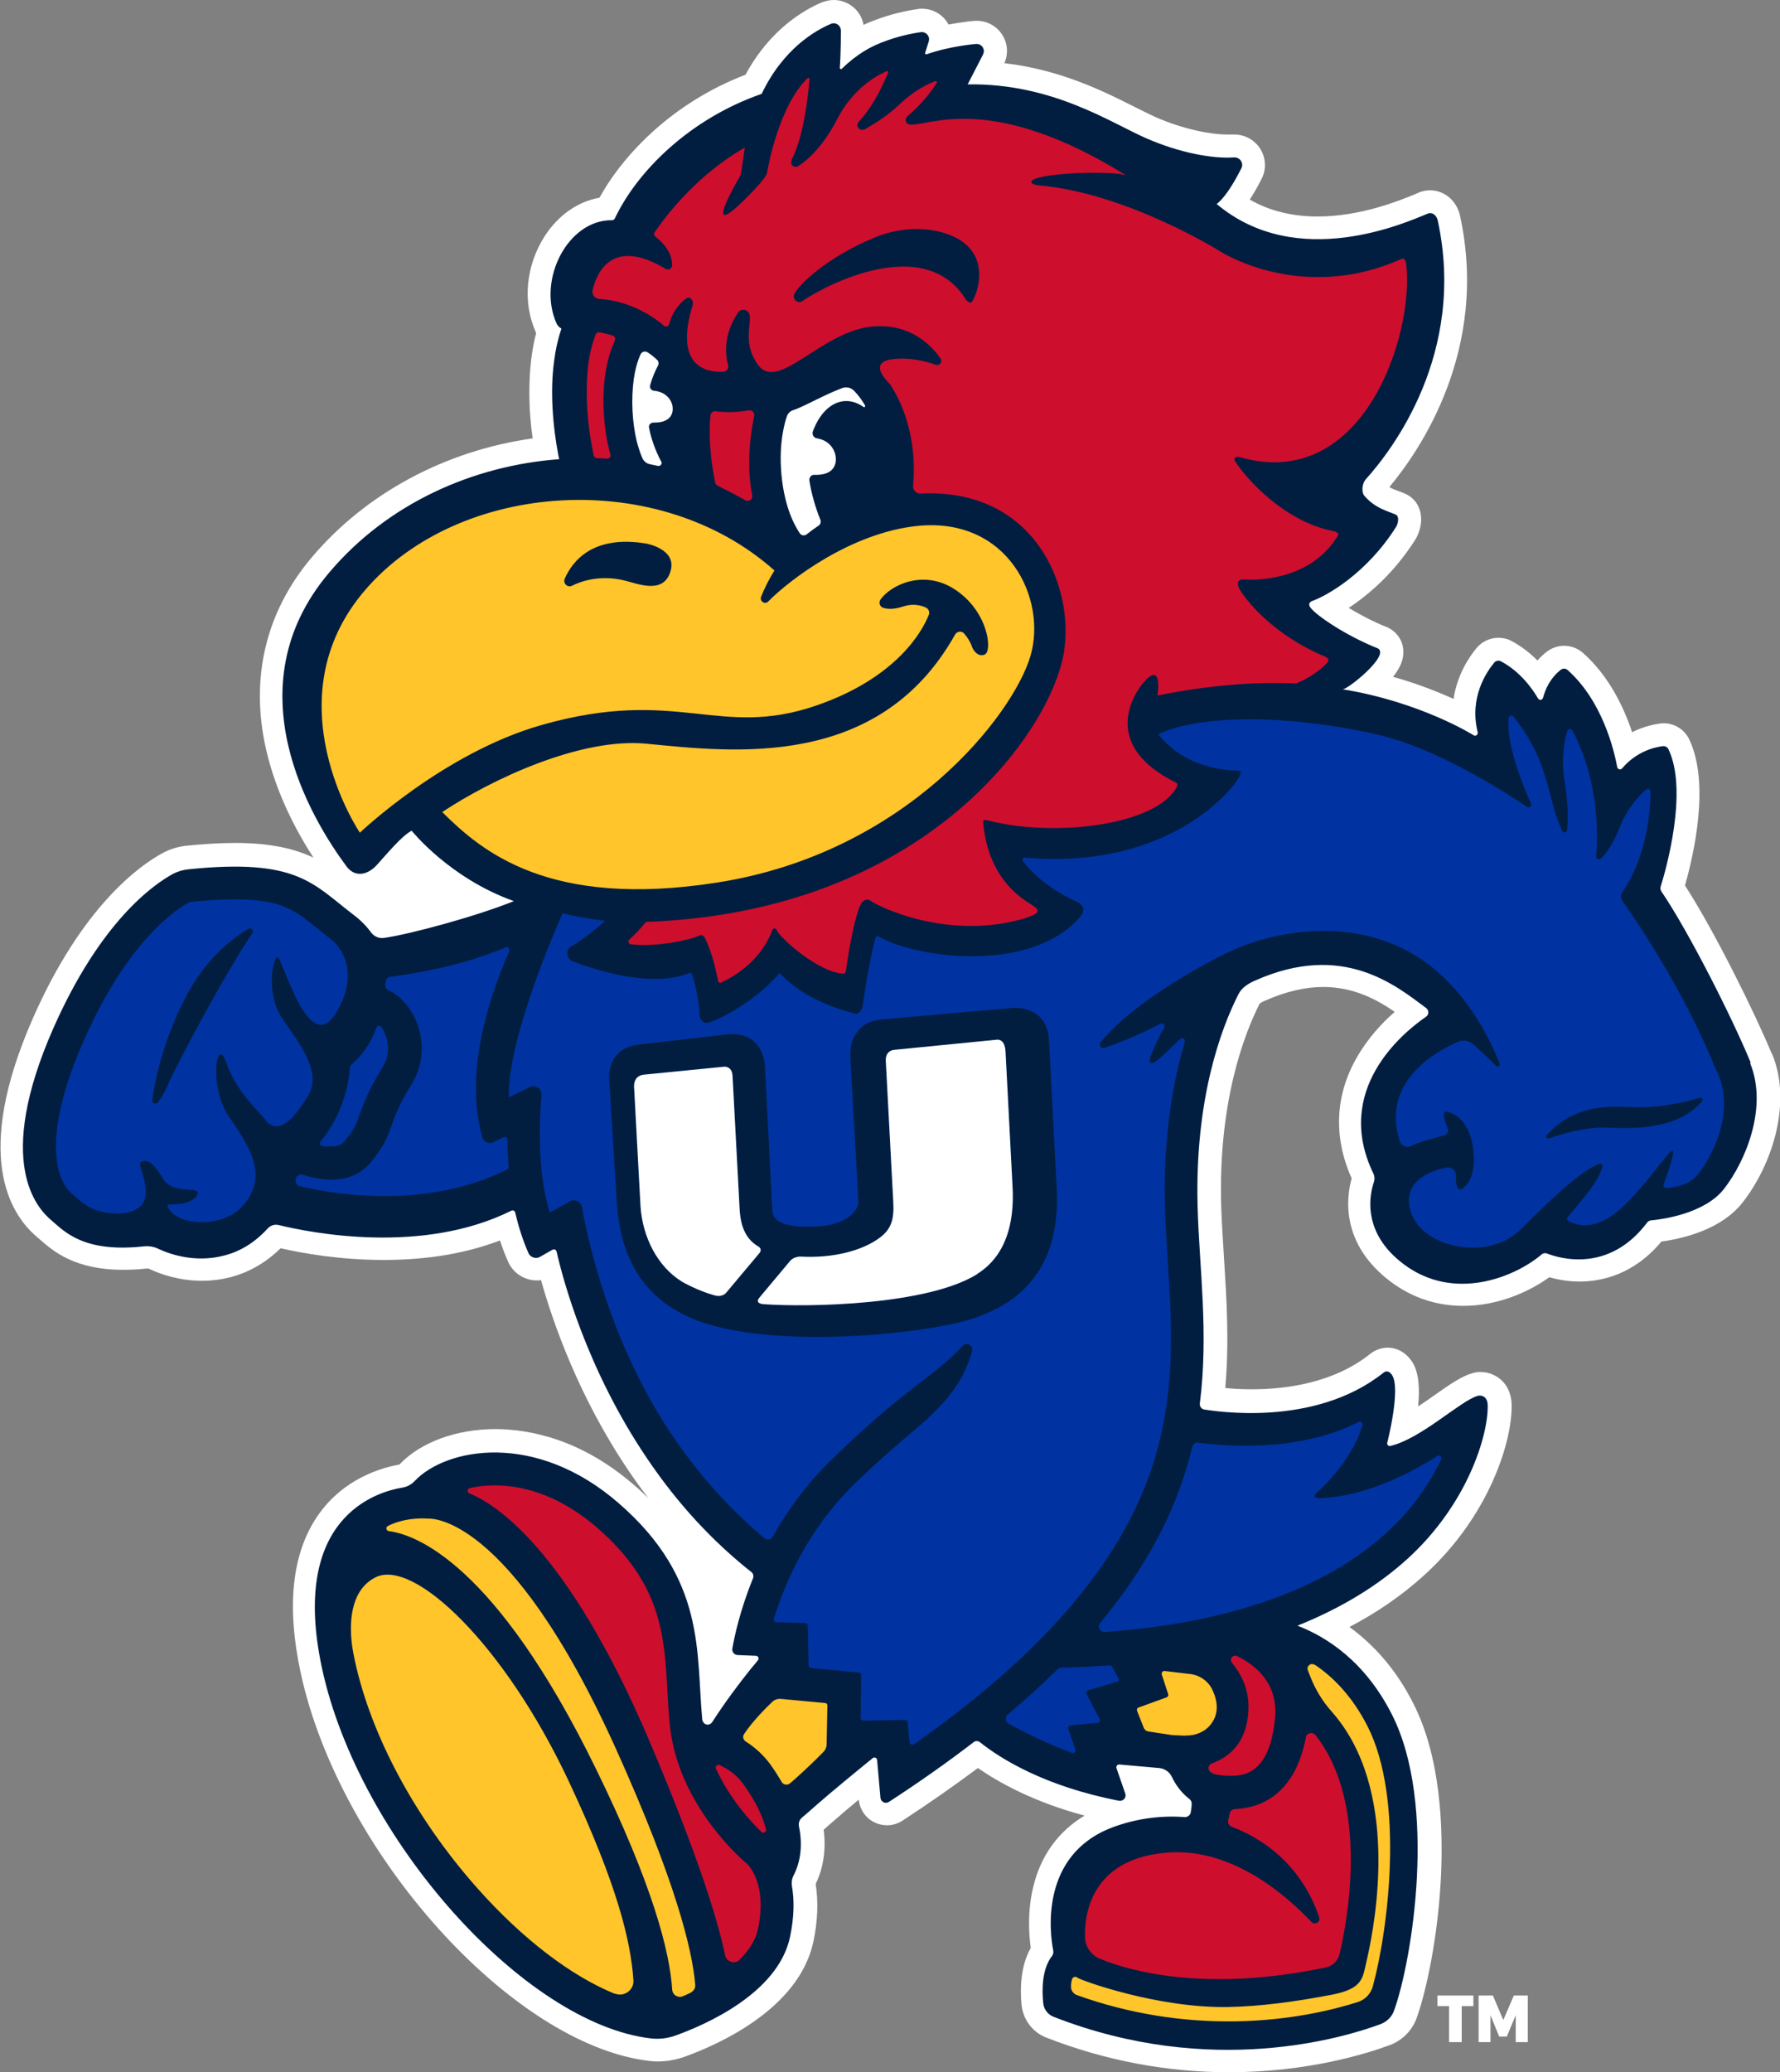 <svg width="330" height="384" viewBox="0 0 330 384" fill="none" xmlns="http://www.w3.org/2000/svg">
<rect x="0" y="0" width="330" height="384" fill="#808080" stroke="none"/>
<g clip-path="url(#clip0_295_10000)">
<path d="M328.486 195.306C325.424 187.902 317.889 172.611 312.384 164.104C314.001 158.422 317.063 145.197 313.175 137.035C312.315 135.209 310.457 134.038 308.461 134.038C308.255 134.038 308.048 134.038 307.842 134.073C306.775 134.211 304.78 134.589 302.577 135.691C301.064 131.111 298.311 125.291 293.46 120.986C292.496 120.159 291.292 119.677 289.984 119.677C288.849 119.677 287.748 120.056 286.853 120.71C286.337 121.089 285.718 121.64 285.03 122.398C283.722 121.089 282.174 119.849 280.282 118.816C279.525 118.403 278.664 118.196 277.804 118.196C276.256 118.196 274.776 118.885 273.779 120.056C272.506 121.571 270.166 124.912 269.478 129.527C266.587 128.218 262.803 126.703 258.261 125.429C259.637 123.707 259.878 122.604 260.016 122.157C260.601 119.78 259.568 117.473 257.435 116.371L257.263 116.268L257.057 116.199C254.442 115.166 251.964 113.822 250.038 112.651C253.891 110.137 258.605 106.005 262.424 99.943C263.147 98.772 263.8 96.74 263.284 94.743C262.906 93.365 262.011 92.229 260.738 91.609C260.222 91.368 259.74 91.161 259.224 90.989C258.639 90.782 258.089 90.576 257.573 90.266C263.25 83.481 276.084 64.815 270.682 39.984C270.063 37.195 267.792 35.266 265.108 35.266C264.42 35.266 263.697 35.404 263.044 35.679C262.871 35.748 262.665 35.852 262.424 35.955C259.672 37.091 252.343 40.122 244.292 40.122C239.578 40.122 235.346 39.089 231.698 36.988C232.421 35.886 233.144 34.612 233.901 33.131C234.795 31.374 234.692 29.342 233.694 27.655C232.662 25.967 230.804 24.934 228.877 24.934C228.739 24.934 228.636 24.934 228.499 24.934C228.223 24.934 227.914 24.934 227.57 24.934C224.679 24.934 219.656 24.073 214.22 21.697C213.084 21.18 211.777 20.526 210.263 19.768C204.654 16.944 196.637 12.915 186.212 11.709C186.831 10.263 186.866 8.61 186.212 7.198C185.318 5.166 183.322 3.857 181.085 3.857C180.845 3.857 180.604 3.857 180.363 3.892C179.847 3.926 178.092 4.133 175.856 4.546C174.858 2.721 173 1.619 170.935 1.619C170.66 1.619 170.385 1.619 170.11 1.688C168.148 1.963 165.155 2.583 162.058 3.788C161.852 3.857 161.645 3.961 161.439 4.029C161.06 4.167 160.613 4.374 160.097 4.615C159.856 3.203 159.065 1.929 157.861 1.068C156.897 0.379 155.762 0 154.592 0C153.904 0 153.216 0.138 152.562 0.379H152.527H152.493C149.052 1.825 142.756 5.441 138.214 13.845C124.658 19.045 115.574 28.619 111.135 36.644C107.179 37.332 103.566 39.812 101.02 43.704C97.51 49.145 96.822 55.93 99.299 61.474C99.299 61.543 99.368 61.647 99.403 61.715C99.024 63.127 98.749 64.608 98.542 66.158C98.164 69.051 98.061 72.185 98.198 75.491C98.302 77.385 98.474 79.28 98.749 81.243C82.578 83.516 67.851 91.402 57.804 103.284C49.237 113.409 46.312 125.738 49.34 138.929C51.198 147.022 54.948 154.082 58.114 158.938C54.673 157.319 50.235 156.217 43.628 156.217C40.91 156.217 37.951 156.39 34.545 156.734C32.997 156.906 31.517 157.354 30.175 158.077C26.012 160.316 15.277 167.824 6.09 188.728C-5.023 214.007 1.789 224.959 6.847 229.229C7.019 229.367 7.191 229.539 7.398 229.711C9.806 231.812 13.797 235.325 22.812 235.325C24.188 235.325 25.668 235.256 27.182 235.084C27.216 235.084 27.251 235.084 27.319 235.084C27.457 235.084 27.56 235.084 27.663 235.153C29.797 236.151 33.237 237.357 37.435 237.357C39.809 237.357 42.149 236.978 44.385 236.186C47.172 235.187 49.753 233.568 52.024 231.33C56.084 232.26 63.034 233.5 71.12 233.5C79.206 233.5 86.362 232.294 92.693 229.883C93.141 231.261 93.657 232.604 94.207 233.844C95.136 235.945 97.235 237.288 99.506 237.288H99.609C99.85 237.288 100.056 237.288 100.297 237.219C102.43 244.83 107.247 258.881 116.606 272.657C117.742 274.345 118.946 275.998 120.185 277.617C119.393 276.859 118.602 276.101 117.707 275.344C107.764 266.665 98.164 264.874 91.867 264.84C84.608 264.84 77.933 267.285 74.044 271.417C71.051 271.934 63.688 273.863 58.836 280.992C54.123 287.914 53.09 297.695 55.74 309.99C62.931 343.327 94.93 378.937 120.357 381.934C120.873 382.003 121.423 382.037 121.974 382.037C123.625 382.037 125.277 381.727 126.894 381.176C133.191 378.903 148.158 372.291 150.807 359.789C151.598 356.001 151.736 352.453 151.22 349.147C152.287 346.943 153.284 343.568 152.699 339.091C153.319 338.54 153.938 337.989 154.592 337.438C155.555 336.577 157.344 335.062 159.202 333.512C159.478 336.232 161.714 338.264 164.467 338.264C165.499 338.264 166.462 337.954 167.323 337.403C172.277 334.166 176.957 330.894 181.292 327.657C185.18 330.343 191.648 333.96 201.076 336.474C196.19 339.401 192.922 343.913 191.545 349.733C190.444 354.279 190.754 358.584 191.098 360.994C189.206 364.301 189.102 368.468 189.378 371.499C189.653 374.254 191.408 376.63 194.023 377.629C204.895 381.865 216.284 384.034 227.845 384.034C242.537 384.034 253.582 380.522 257.642 379.006C259.981 378.145 261.839 376.286 262.665 373.909C264.489 368.812 266.587 358.825 267.138 347.976C267.585 338.747 267.104 325.694 262.046 315.741C258.674 309.025 254.338 304.548 250.175 301.518C255.371 298.797 259.981 295.594 263.973 291.978C276.153 280.957 280.385 267.009 280.247 260.328C280.178 256.367 277.288 254.267 274.501 254.267H274.398C273.916 254.267 273.4 254.335 272.884 254.508C270.888 255.093 268.721 256.608 265.968 258.537C265.005 259.226 263.973 259.949 262.906 260.638C263.25 257.366 263.043 254.267 261.805 252.372C260.704 250.719 259.087 249.755 257.263 249.755C256.093 249.755 254.958 250.168 253.994 250.926C247.216 256.333 238.339 257.469 232.077 257.469C230.15 257.469 228.464 257.366 227.157 257.228C227.914 248.687 227.398 240.732 226.916 233.052C226.709 229.711 226.503 226.543 226.4 223.443C225.849 204.226 230.632 191.725 233.522 186.008C233.522 186.008 233.729 185.801 234.589 185.422C238.339 183.769 241.952 182.908 245.324 182.908C250.863 182.908 255.199 185.181 258.571 187.523C256.231 189.555 253.582 192.413 251.551 195.961C247.491 203.021 247.182 210.77 250.588 218.381C249.59 221.928 248.489 230.572 257.917 237.598C261.874 240.525 266.347 242.006 271.267 242.006C277.632 242.006 283.413 239.458 287.232 236.702C288.677 237.116 290.604 237.495 292.84 237.495C297.003 237.495 302.922 236.186 308.014 230.09C312.005 229.539 319.127 227.886 323.084 222.823C328.383 216.073 332.374 204.536 328.521 195.272" fill="white"/>
<path d="M57.839 203.468C60.626 198.957 57.013 193.825 53.813 189.314C53.572 189.004 53.366 188.659 53.125 188.349C50.888 185.147 51.06 181.152 51.473 179.154C51.611 179.533 51.783 179.912 51.955 180.291C54.054 185.525 56.394 190.657 59.49 190.657C60.763 190.657 61.968 189.761 63 188.039C67.404 180.704 64.41 175.4 62.174 173.575C61.211 172.852 60.35 172.163 59.525 171.474C55.052 167.892 52.368 165.723 43.491 165.723C43.147 165.723 42.803 165.723 42.424 165.723C40.325 165.757 37.917 165.929 35.302 166.205C35.095 166.205 34.786 166.274 34.476 166.446C31.895 167.858 22.846 173.85 14.623 192.551C9.324 204.57 9.049 211.837 9.737 215.798C10.047 217.657 10.873 220.24 12.834 221.893C13.04 222.066 13.281 222.272 13.488 222.479C15.174 223.96 17.066 225.613 22.055 225.716H22.124C24.463 225.544 26.115 224.821 27.01 223.512C28.42 221.48 27.595 218.725 27.044 216.9C26.941 216.59 26.838 216.211 26.769 215.935C27.182 215.935 27.973 216.418 29.349 218.759C30.657 220.964 33.1 221.136 34.717 221.239C34.958 221.239 35.233 221.239 35.44 221.308C34.751 221.997 32.928 222.341 31.276 222.341C31.07 222.341 30.932 222.341 30.932 222.341H29.866L30.072 223.34C30.519 225.647 33.478 227.3 37.297 227.3C40.153 227.3 42.871 226.371 44.764 224.752C45.211 224.339 45.59 223.925 45.968 223.478C50.269 217.83 47.241 212.526 43.147 206.671C40.807 203.331 40.566 198.716 40.91 196.856C40.91 196.925 40.945 196.959 40.979 197.028C42.493 201.505 45.142 204.398 47.448 206.947C47.826 207.36 48.17 207.739 48.514 208.152C49.306 209.048 50.2 209.53 51.198 209.53C53.159 209.53 55.189 207.67 57.735 203.537" fill="#0033A1"/>
<path d="M71.773 290.91C70.81 290.91 69.915 291.117 69.159 291.496C63.791 294.216 63.86 301.139 64.376 304.996C64.548 306.063 64.72 306.959 64.927 307.854C67.989 322.009 76.384 337.61 87.945 350.594C96.237 359.892 105.355 366.849 113.613 370.224C114.026 370.396 114.439 370.465 114.851 370.465C115.746 370.465 116.641 370.086 117.26 369.398C117.879 368.743 118.189 367.848 118.154 366.918C117.776 360.684 116.021 350.835 106.112 329.723C95.893 307.958 80.788 290.91 71.739 290.91" fill="#FFC52B"/>
<path d="M114.92 323.731C96.375 282.645 82.165 280.544 79.481 280.544C79.412 280.544 79.343 280.544 79.274 280.544C79.102 280.544 78.724 280.509 78.139 280.509C76.728 280.509 74.01 280.682 71.464 281.99C70.913 282.266 70.638 282.851 70.707 283.437C70.81 284.022 71.292 284.47 71.877 284.539C74.113 284.814 78.896 286.192 85.399 292.219C93.45 299.658 101.605 311.712 109.587 328.036C120.494 350.318 123.247 362.475 123.66 368.743C123.729 369.949 124.726 370.879 125.896 370.879C126.206 370.879 126.515 370.81 126.791 370.672C127.307 370.431 127.857 370.19 128.339 369.949C129.165 369.535 129.681 368.64 129.612 367.745C129.096 361.442 126.103 348.665 114.851 323.731" fill="#FFC52B"/>
<path d="M94.31 217.416C94.792 217.175 95.102 216.624 95.067 216.073C94.895 213.972 94.826 212.216 94.826 211.114C94.826 210.356 94.207 209.771 93.484 209.771C93.278 209.771 93.072 209.805 92.865 209.909L91.076 210.804C91.076 210.804 90.87 210.873 90.766 210.873C90.766 210.873 90.698 210.873 90.663 210.873C90.388 210.838 90.147 210.597 90.078 210.322C88.117 203.331 88.702 194.824 91.833 185.043C92.728 182.254 93.794 179.395 95.067 176.502C95.239 176.089 95.205 175.607 94.964 175.228C94.723 174.849 94.276 174.608 93.829 174.608C93.657 174.608 93.45 174.643 93.278 174.711C85.571 178.018 76.728 179.498 72.152 180.084C71.257 180.187 70.569 180.911 70.535 181.806C70.535 181.978 70.535 182.15 70.501 182.323C70.397 183.115 70.845 183.907 71.602 184.251C73.872 185.284 75.834 187.764 76.728 190.726C77.726 194.101 77.244 197.579 75.386 200.575C73.219 204.019 72.393 206.224 71.705 208.187C70.913 210.391 70.26 212.113 67.782 215.006C66.234 216.796 64.066 217.726 61.279 217.726C59.318 217.726 57.495 217.244 56.325 216.865C56.118 216.796 55.946 216.762 55.74 216.762C54.914 216.762 54.191 217.279 53.951 218.071V218.208C53.744 218.725 53.813 219.242 54.088 219.689C54.329 220.137 54.776 220.447 55.292 220.585C58.905 221.446 64.582 222.444 71.223 222.444C79.859 222.444 87.635 220.757 94.345 217.416" fill="#0033A1"/>
<path d="M64.72 196.443L64.582 196.58C64.238 196.89 64.032 197.338 63.998 197.786C63.516 203.916 60.901 208.324 58.768 210.976C58.458 211.355 58.389 211.872 58.561 212.354C58.733 212.801 59.181 213.146 59.662 213.18C60.041 213.215 60.798 213.249 61.245 213.249H61.451C63.447 213.215 64.169 212.388 64.41 212.078C66.372 209.805 66.784 208.703 67.507 206.637C68.264 204.57 69.193 202.022 71.636 198.165C73.356 195.444 72.806 192.861 72.324 191.552C72.083 190.864 71.739 190.244 71.326 189.693C71.051 189.348 70.672 189.142 70.225 189.142C69.64 189.142 69.124 189.52 68.952 190.037C67.679 193.653 65.546 195.651 64.72 196.408" fill="#0033A1"/>
<path d="M156.691 75.147C156.691 75.147 156.828 75.147 156.897 75.147C157.826 75.147 158.721 75.457 159.581 76.077C159.753 76.215 159.959 76.283 160.2 76.283C160.579 76.283 160.923 76.077 161.129 75.732C161.301 75.388 161.301 75.009 161.129 74.665C160.613 73.769 160.028 72.977 159.409 72.288C159.237 72.116 159.099 71.944 158.927 71.772C158.377 71.221 157.654 70.911 156.863 70.911C156.484 70.911 156.14 70.98 155.796 71.118C153.904 71.841 152.183 72.702 150.635 73.459C149.534 73.976 148.536 74.493 147.607 74.871C147.366 74.975 147.091 75.078 146.85 75.147C146.024 75.422 145.371 76.077 145.095 76.938C144.82 77.799 144.614 78.694 144.442 79.624C144.029 81.828 143.891 84.239 143.994 86.719C144.166 89.921 144.786 93.021 145.784 95.638C146.3 96.981 146.919 98.187 147.607 99.254C147.917 99.737 148.467 100.047 149.052 100.047C149.465 100.047 149.844 99.909 150.153 99.668C150.807 99.117 151.53 98.6 152.252 98.118C152.975 97.636 153.25 96.706 152.906 95.914C151.977 93.71 151.289 91.23 150.91 88.888C150.91 88.819 150.91 88.785 150.91 88.785C151.013 88.785 151.151 88.785 151.289 88.785C153.732 88.785 155.349 87.717 155.693 85.858C156.14 83.516 154.661 81.174 152.287 80.485C152.046 80.416 151.77 80.347 151.495 80.347C151.495 80.347 151.495 80.278 151.495 80.21C152.596 77.144 154.557 75.25 156.725 75.147" fill="white"/>
<path d="M110.895 56.205C116.778 56.618 120.942 59.718 122.455 61.027C122.731 61.268 123.04 61.371 123.384 61.371C124.073 61.371 124.658 60.889 124.795 60.235C125.208 58.306 126.756 56.584 127.445 56.136C127.445 56.205 127.445 56.274 127.445 56.309C125.931 61.302 125.999 64.987 127.685 67.26C129.199 69.327 131.608 69.74 133.328 69.74C133.569 69.74 133.775 69.74 133.982 69.74C134.532 69.706 135.014 69.43 135.324 68.982C135.633 68.534 135.737 67.949 135.599 67.398C134.498 63.369 136.218 60.028 137.319 58.409C137.388 58.306 137.491 58.272 137.595 58.272C137.698 58.272 137.939 58.34 137.939 58.581C138.008 59.029 137.939 59.615 137.87 60.269C137.663 62.267 137.423 65.022 139.625 68.087C140.45 69.223 141.517 69.774 142.79 69.774C144.923 69.774 147.401 68.19 150.257 66.365C153.766 64.126 157.757 61.578 161.989 61.302C162.299 61.302 162.609 61.302 162.884 61.302C168.458 61.302 171.761 64.608 173.275 66.709C171.176 66.02 169.181 65.642 167.357 65.607C167.185 65.607 167.047 65.607 166.91 65.607C164.226 65.607 162.712 66.158 162.196 67.329C161.508 68.948 163.159 70.704 163.951 71.565C164.054 71.668 164.123 71.737 164.157 71.806C165.224 73.459 166.153 75.353 166.806 77.42C167.632 79.968 168.148 82.689 168.286 85.513C168.355 86.994 168.32 88.475 168.217 89.956C168.148 90.576 168.355 91.196 168.768 91.643C169.181 92.091 169.765 92.332 170.35 92.332C170.385 92.332 170.419 92.332 170.454 92.332C171.004 92.332 171.589 92.298 172.14 92.298C179.778 92.298 186.143 95.053 190.513 100.253C195.124 105.695 197.326 113.822 196.121 120.917C194.883 128.287 188.208 140.169 176.165 150.122C165.843 158.663 147.607 169.029 119.462 170.028H119.084L118.843 170.372C117.742 171.75 116.606 172.852 115.815 173.575C115.436 173.919 115.333 174.436 115.471 174.918C115.643 175.435 116.056 175.813 116.537 175.882C117.329 175.986 118.223 176.055 119.187 176.055C123.453 176.055 128.27 174.918 129.681 174.264C130.92 176.64 131.711 180.118 132.055 181.978C132.193 182.598 132.709 183.08 133.294 183.08C133.466 183.08 133.603 183.046 133.775 182.977C140.072 180.084 142.584 175.607 143.444 173.54C145.405 176.089 151.839 181.152 155.968 181.358H156.037C156.725 181.358 157.276 180.91 157.379 180.256C158.858 170.131 160.028 168.099 160.2 167.858L160.269 167.789C160.269 167.789 160.407 167.651 160.51 167.651C160.579 167.651 160.648 167.686 160.751 167.755C161.577 168.375 169.525 172.507 179.778 172.507C183.012 172.507 186.178 172.094 189.171 171.302C191.821 170.579 192.818 169.993 192.956 169.063C193.094 168.065 192.13 167.445 191.098 166.79L190.892 166.653C186.315 163.76 183.563 159.041 182.943 152.98C183.047 152.98 183.15 153.015 183.253 153.049L183.769 153.187C187.176 153.979 191.098 154.392 195.124 154.392C204.654 154.392 215.596 151.947 218.658 146.437C218.796 146.161 219.037 145.644 218.865 145.093C218.761 144.783 218.555 144.508 218.245 144.37C213.325 141.959 210.469 138.998 209.815 135.623C208.921 131.042 212.396 127.15 212.43 127.116C213.015 126.427 213.394 126.186 213.566 126.083C213.738 126.565 213.738 127.805 213.566 128.872L213.359 130.112L214.564 129.837C214.564 129.837 224.989 127.529 236.103 127.529C237.445 127.529 238.752 127.564 240.025 127.633H240.232L240.404 127.564C242.709 126.634 244.876 125.187 246.322 123.638C246.769 123.156 246.941 122.673 246.838 122.191C246.734 121.675 246.356 121.296 245.702 121.02C234.83 116.44 230.391 109.07 230.357 109.001C230.219 108.794 230.116 108.519 230.116 108.347C230.15 108.347 230.219 108.347 230.322 108.347C230.391 108.347 230.46 108.347 230.563 108.347C230.701 108.347 231.114 108.381 231.767 108.381C234.417 108.381 243.363 107.796 248.214 100.288V100.219C248.42 99.978 248.833 99.392 248.558 98.738C248.283 98.049 247.491 97.808 246.907 97.705C238.855 96.086 232.421 89.508 229.841 85.823C231.939 86.374 234.004 86.65 235.965 86.65C241.986 86.65 247.319 84.101 251.724 79.039C258.949 70.773 262.287 56.894 261.22 48.766C261.082 47.836 260.497 47.182 259.74 47.182C259.568 47.182 259.362 47.217 259.19 47.32C254.339 49.524 249.246 50.626 244.12 50.626C233.797 50.626 226.641 46.149 226.572 46.08C225.849 45.632 209.471 35.369 193.231 33.682C195.399 33.234 199.046 32.959 202.728 32.959C205.824 32.959 207.51 33.165 207.992 33.337L208.233 33.406L208.474 33.337H208.508H208.611L210.607 32.855L208.852 31.753C197.567 24.762 187.313 21.18 178.402 21.18C175.167 21.18 172.724 21.628 170.935 21.972C170.006 22.145 169.249 22.282 168.768 22.282C168.63 22.282 168.561 22.282 168.492 22.282C168.492 22.282 168.492 22.248 168.527 22.248C171.279 19.94 173.069 17.53 174.101 15.911C174.307 15.567 174.342 15.153 174.135 14.809C173.929 14.465 173.585 14.258 173.206 14.258C173.069 14.258 172.965 14.258 172.828 14.327C171.486 14.809 168.836 16.014 166.118 18.666C163.882 20.801 161.37 22.351 159.65 23.281H159.615H159.581C159.581 23.281 159.581 23.212 159.615 23.178C162.471 20.147 164.467 15.636 165.189 13.879C165.327 13.535 165.293 13.156 165.086 12.88C164.88 12.57 164.57 12.398 164.191 12.398C164.054 12.398 163.916 12.398 163.779 12.502C161.473 13.5 157.138 16.049 154.213 21.766C151.702 26.587 149.052 28.998 147.263 30.169V30.066C149.534 25.795 150.429 18.012 150.669 14.878C150.669 14.568 150.601 14.292 150.394 14.086C150.188 13.879 149.912 13.741 149.603 13.741C149.328 13.741 149.052 13.845 148.846 14.051C143.513 19.217 141.448 29.962 141.07 32.063C141.07 32.132 140.829 32.786 138.283 35.438C136.562 37.195 135.53 38.159 134.876 38.641C135.221 37.78 135.943 36.196 137.595 33.337C137.836 32.924 137.836 32.924 137.87 32.786C138.008 32.201 138.111 31.305 138.248 30.203C138.352 29.411 138.489 28.55 138.627 27.689L138.902 25.933L137.354 26.828C128.683 31.822 123.006 38.951 120.391 42.774C119.944 43.428 120.081 44.324 120.701 44.806C122.868 46.459 123.419 48.146 123.453 49.283C120.701 47.664 118.258 46.838 116.159 46.838C112.512 46.838 109.794 49.386 108.761 53.863C108.624 54.483 108.761 55.138 109.14 55.654C109.518 56.171 110.069 56.481 110.688 56.515" fill="#CE0E2D"/>
<path d="M125.449 76.421C125.896 74.32 124.52 72.22 122.283 71.634C121.974 71.565 121.698 71.496 121.389 71.496C121.698 70.325 122.146 69.189 122.731 68.087C123.109 67.364 122.971 66.434 122.352 65.917C121.802 65.435 121.217 64.987 120.632 64.54C120.322 64.333 119.978 64.23 119.6 64.23C118.911 64.23 118.258 64.643 117.982 65.297C117.845 65.607 117.707 65.952 117.57 66.296C117.191 67.398 116.881 68.672 116.675 70.015C116.4 71.875 116.296 73.907 116.434 76.042C116.537 78.143 116.813 80.141 117.26 81.931C117.57 83.137 117.914 84.239 118.361 85.238C118.705 86.03 119.462 86.615 120.322 86.822C120.804 86.925 121.286 87.028 121.767 87.132C121.87 87.132 121.974 87.166 122.077 87.166C122.559 87.166 123.04 86.891 123.281 86.478C123.556 86.03 123.556 85.513 123.316 85.066C122.283 83.034 121.561 81.036 121.182 79.073H121.286C123.591 79.073 125.105 78.109 125.483 76.421" fill="white"/>
<path d="M65.993 154.702L66.544 155.529L67.266 154.84C67.266 154.84 82.818 140.169 100.504 135.106C107.075 133.212 112.925 132.351 118.912 132.351C122.765 132.351 126.137 132.73 129.44 133.074C132.502 133.418 135.393 133.694 138.42 133.694C142.962 133.694 147.16 132.971 151.598 131.421C158.17 129.148 163.538 125.98 167.529 121.95C170.798 118.678 172.312 115.682 172.897 114.167C173.275 113.203 172.828 112.066 171.864 111.653C171.039 111.308 170.11 111.102 169.215 111.102C168.492 111.102 167.735 111.239 167.047 111.446C166.29 111.687 165.602 111.825 165.017 111.825C164.639 111.825 164.295 111.79 163.951 111.687C163.951 111.687 163.882 111.687 163.882 111.618C163.882 111.618 163.882 111.515 163.882 111.446C165.086 109.827 167.942 108.174 171.107 108.174C172.931 108.174 174.686 108.691 176.303 109.724C180.019 112.066 181.774 115.682 182.186 118.334C182.393 119.643 182.186 120.297 182.118 120.469C182.049 120.469 181.98 120.469 181.946 120.469C181.533 120.469 181.12 119.849 181.017 119.608C180.707 118.678 180.156 117.714 179.399 116.819C179.021 116.371 178.505 116.13 177.954 116.13C177.266 116.13 176.613 116.509 176.303 117.094C171.899 124.981 165.705 130.663 157.998 134.038C151.942 136.656 144.82 137.964 136.253 137.964C130.851 137.964 125.759 137.482 121.251 137.035L119.909 136.897C119.049 136.828 118.155 136.759 117.26 136.759C111.824 136.759 105.217 138.24 98.061 141.098C92.418 143.337 86.397 146.471 81.545 149.674L80.685 150.259L81.442 150.983C89.046 158.525 98.783 165.516 118.223 165.516C122.834 165.516 127.857 165.103 133.156 164.276C152.699 161.211 166.497 152.154 174.617 145.059C184.939 136.07 190.375 126.875 191.889 121.709C193.61 115.82 192.337 109.035 188.517 103.938C184.836 99.048 179.227 96.327 172.69 96.327C171.83 96.327 170.935 96.362 170.075 96.465C157.31 97.774 145.646 106.969 141.999 110.585C142.618 109.035 143.41 107.486 144.339 106.039L144.717 105.419L144.166 104.937C134.567 96.362 121.526 91.643 107.454 91.643C91.42 91.643 76.35 97.946 67.197 108.484C57.804 119.298 58.011 131.283 59.8 139.445C61.761 148.227 65.856 154.358 66.028 154.633" fill="#FFC52B"/>
<path d="M108.796 82.724C108.899 83.344 109.037 83.963 109.174 84.549C109.312 85.203 109.897 85.651 110.551 85.685C111.17 85.685 111.789 85.754 112.409 85.789H112.477C112.925 85.789 113.372 85.582 113.647 85.203C113.922 84.824 114.026 84.377 113.888 83.894C113.819 83.619 113.716 83.309 113.647 83.034C113.131 80.933 112.787 78.66 112.684 76.249C112.581 73.873 112.684 71.6 112.959 69.499C113.269 67.329 113.819 65.366 114.542 63.679C114.576 63.575 114.645 63.472 114.679 63.369C114.851 62.99 114.886 62.542 114.679 62.129C114.507 61.75 114.163 61.44 113.75 61.337C112.925 61.096 112.064 60.889 111.204 60.717C111.101 60.717 111.032 60.717 110.929 60.717C110.344 60.717 109.794 61.061 109.587 61.647C108.899 63.403 108.383 65.366 108.108 67.536C107.798 69.843 107.729 72.357 107.867 75.044C108.039 78.178 108.452 81.002 108.796 82.793" fill="#CE0E2D"/>
<path d="M140.278 75.801C139.934 75.388 139.453 75.147 138.937 75.147C138.833 75.147 138.764 75.147 138.661 75.147C137.388 75.353 136.15 75.457 135.014 75.457C134.223 75.457 133.466 75.422 132.743 75.319C132.674 75.319 132.571 75.319 132.502 75.319C131.608 75.319 130.885 76.008 130.816 76.869C130.335 82.207 131.367 87.889 131.711 89.474C131.814 89.99 132.158 90.438 132.64 90.679C133.569 91.127 135.874 92.298 137.767 93.365C138.008 93.503 138.317 93.606 138.592 93.606C139.109 93.606 139.59 93.365 139.9 92.987C140.244 92.608 140.347 92.091 140.278 91.575C140.003 90.059 139.831 88.475 139.762 86.891C139.556 82.93 140.244 79.142 140.657 77.248C140.76 76.731 140.657 76.215 140.313 75.801" fill="#CE0E2D"/>
<path d="M224.301 325.97C223.682 326.211 223.234 326.762 223.165 327.416C223.097 328.105 223.406 328.725 223.957 329.103C224.37 329.379 224.817 329.551 225.299 329.62C226.228 329.792 227.122 329.861 227.948 329.861H228.155C230.322 329.827 236.103 329.723 237.135 318.393C237.789 311.161 232.731 307.579 229.634 306.064C229.393 305.96 229.152 305.891 228.912 305.891C228.292 305.891 227.673 306.27 227.432 306.856C227.157 307.441 227.26 308.095 227.673 308.578C229.6 310.885 230.597 313.434 230.597 316.154C230.597 321.114 228.499 324.42 224.301 325.97Z" fill="#CE0E2D"/>
<path d="M203.037 348.906C200.491 352.522 200.181 356.689 200.25 358.859C200.285 360.994 201.592 362.889 203.553 363.715C207.028 365.162 214.598 367.538 225.987 367.538C232.283 367.538 239.027 366.815 245.943 365.334C247.526 364.989 248.799 363.784 249.143 362.2C250.657 355.794 254.751 333.856 244.498 320.907C244.154 320.459 243.603 320.184 243.018 320.184C242.089 320.184 241.333 320.804 241.16 321.733C239.612 329.723 235.449 333.925 228.774 334.269C227.879 334.304 227.122 334.993 227.019 335.888C226.985 336.232 226.916 336.577 226.813 336.921C226.572 337.851 227.054 338.815 227.983 339.16C235.552 342.018 241.126 347.804 243.707 355.415C243.707 355.415 243.707 355.415 243.672 355.415C239.027 350.49 229.565 342.225 218.142 342.225C217.557 342.225 216.938 342.225 216.353 342.294C210.228 342.776 205.755 344.946 203.037 348.803" fill="#CE0E2D"/>
<path d="M244.154 307.717C243.879 307.544 243.535 307.441 243.225 307.441C242.674 307.441 242.124 307.717 241.814 308.199C241.505 308.681 241.436 309.232 241.642 309.783L242.124 311.023C243.087 313.468 244.464 315.741 246.218 317.704C258.605 331.686 254.132 355.966 252.481 363.061C252.412 363.371 252.343 363.681 252.274 363.991C251.724 366.574 251.448 367.882 246.631 368.778C239.027 370.224 232.937 370.913 227.466 371.016C227.191 371.016 226.916 371.016 226.641 371.016C214.426 371.016 201.283 366.401 200.147 365.747C199.872 365.54 199.562 365.437 199.252 365.437C198.53 365.437 197.945 365.919 197.807 366.608C197.739 366.987 197.67 367.435 197.635 367.917C197.567 369.019 198.255 370.086 199.321 370.465C208.474 373.737 218.004 375.39 227.673 375.39C228.155 375.39 228.671 375.39 229.152 375.39C239.13 375.218 247.044 373.324 251.964 371.774C253.582 371.257 254.855 369.949 255.302 368.296C256.678 363.302 258.227 354.589 258.502 345.187C258.708 337.713 258.158 327.175 254.27 319.495C251.724 314.467 248.317 310.506 244.154 307.717Z" fill="#FFC52B"/>
<path d="M318.921 197.648C312.728 182.529 304.057 169.855 301.545 166.343C301.373 166.102 301.373 165.826 301.545 165.585C306.328 158.559 306.878 149.915 306.878 146.505C306.878 146.127 306.741 145.817 306.5 145.541C306.259 145.3 305.915 145.128 305.536 145.128C305.192 145.128 304.883 145.266 304.642 145.472C303.369 146.643 300.995 149.123 299.515 152.911C298.621 155.184 297.657 156.665 296.9 157.595C297.52 145.679 293.907 137.689 292.29 134.762C292.049 134.348 291.601 134.073 291.12 134.073C290.535 134.073 289.984 134.452 289.812 135.037C289.296 136.69 288.539 140.169 289.296 144.646C289.847 147.986 289.916 150.432 289.847 152.119C289.159 150.432 288.814 149.054 288.436 147.504C288.023 145.92 287.576 144.129 286.681 141.615C285.064 137.069 282.621 133.694 281.279 132.075C281.004 131.765 280.626 131.593 280.247 131.593C279.559 131.593 278.974 132.11 278.905 132.799C278.389 137.138 281.038 144.232 282.621 147.986C278.974 145.541 266.725 137.723 255.784 135.175C247.801 133.315 239.234 132.282 231.698 132.282C224.163 132.282 218.417 133.281 214.426 135.106L213.463 135.554L214.116 136.38C216.525 139.411 221.032 143.062 228.98 143.406C228.808 143.681 228.602 144.026 228.361 144.336C228.258 144.508 218.486 158.112 195.571 158.112C193.782 158.112 191.924 158.043 190.066 157.871H190.031H189.962C189.515 157.871 189.068 158.146 188.861 158.559C188.655 158.938 188.689 159.386 188.93 159.696C192.268 164.448 198.392 167.238 199.08 167.548C199.631 167.789 199.975 168.065 200.009 168.306C200.044 168.512 199.872 168.891 199.528 169.27C195.571 173.713 188.724 176.158 180.225 176.158C172.965 176.158 166.497 174.367 163.538 172.714C163.538 172.714 163.125 172.404 162.746 172.404C162.333 172.404 161.749 172.611 161.508 173.678C160.854 176.33 159.822 181.324 159.202 186.008C159.134 186.455 158.893 186.8 158.755 186.8C152.906 185.319 148.226 182.805 145.233 179.533L144.579 178.81L143.96 179.533C139.659 184.561 133.328 187.902 131.057 188.487C130.885 188.487 130.61 188.143 130.61 187.764C130.438 184.596 129.681 181.668 129.234 180.222C129.062 179.636 128.58 179.257 128.029 179.257C127.892 179.257 127.72 179.257 127.617 179.326C125.931 180.015 123.866 180.359 121.492 180.359C119.703 180.359 117.742 180.153 115.643 179.774C111.996 179.085 108.693 177.983 106.559 177.157C106.387 177.088 106.181 176.847 106.146 176.537C106.112 176.296 106.181 176.123 106.284 176.089C107.97 175.021 110.482 173.299 112.89 171.095L114.266 169.821L112.409 169.614C109.828 169.339 107.282 168.891 104.667 168.237L103.979 168.065L103.703 168.719C99.816 177.363 93.312 194.376 93.657 203.227V204.536L94.895 203.951L98.714 202.056C98.714 202.056 98.921 201.987 99.024 201.987C99.231 201.987 99.403 202.056 99.54 202.194C99.678 202.332 99.747 202.538 99.712 202.711C99.334 206.671 98.783 216.728 101.261 224.821L101.57 225.82L102.499 225.303L106.215 223.237C106.215 223.237 106.422 223.133 106.525 223.133C106.869 223.133 107.144 223.374 107.213 223.719C108.211 229.47 112.443 249.652 124.761 267.354C129.681 274.414 135.255 280.544 141.311 285.572C141.655 285.848 142.068 285.985 142.515 285.985C143.203 285.985 143.822 285.606 144.166 285.021C147.125 279.752 150.738 274.999 154.901 270.97C162.884 263.221 167.667 259.501 171.555 256.54C174.445 254.301 176.75 252.545 179.227 249.858C179.262 249.789 179.331 249.789 179.365 249.789C179.434 249.789 179.503 249.824 179.537 249.858C179.537 249.858 179.571 249.927 179.537 249.996C177.92 255.885 174.582 259.123 171.899 261.74C171.589 262.05 171.279 262.36 170.97 262.635C170.97 262.635 170.866 262.739 170.66 262.876C164.226 268.283 160.235 271.968 157.998 274.138C149.259 282.61 144.889 292.632 142.79 299.554C142.652 299.968 142.721 300.381 142.997 300.76C143.237 301.104 143.616 301.311 144.063 301.345L149.087 301.518L149.224 308.474C149.224 309.163 149.775 309.749 150.463 309.817L158.996 310.61L158.858 318.186C158.858 318.565 158.996 318.909 159.237 319.185C159.512 319.46 159.856 319.598 160.2 319.598L167.598 319.46L167.907 322.801C167.976 323.524 168.561 324.041 169.284 324.041C169.559 324.041 169.834 323.972 170.075 323.8C191.855 308.474 205.79 293.183 212.602 277.031C219.243 261.361 218.348 247.172 217.454 233.465C217.247 230.021 217.041 226.784 216.938 223.512C216.628 212.595 217.832 202.366 220.55 193.102C220.688 192.689 220.585 192.241 220.344 191.897C220.069 191.552 219.69 191.346 219.243 191.346C218.899 191.346 218.589 191.483 218.348 191.69C217.832 192.138 217.351 192.62 216.8 193.137C216.043 193.86 215.286 194.652 214.357 195.375C214.942 193.929 215.665 192.241 216.628 190.691C216.903 190.278 216.903 189.761 216.662 189.314C216.422 188.866 215.974 188.625 215.458 188.625C215.252 188.625 215.011 188.694 214.804 188.797C211.192 190.726 207.51 192.172 205.239 192.964C210.056 187.282 219.794 181.22 227.466 177.398C232.834 174.711 239.406 173.196 245.461 173.196C251.517 173.196 257.401 174.711 262.218 177.742C269.891 182.529 274.363 190.588 276.462 195.272C275.602 194.445 274.639 193.584 273.675 192.689C273.056 192.138 272.265 191.828 271.439 191.828C270.992 191.828 270.544 191.931 270.131 192.103C266.519 193.653 254.992 199.611 258.777 211.562C259.087 212.56 260.016 213.215 261.048 213.215C261.426 213.215 261.805 213.111 262.149 212.939C263.009 212.491 265.108 211.803 267.998 211.079C268.514 210.942 268.962 210.597 269.202 210.115C269.443 209.633 269.478 209.082 269.237 208.565L268.996 207.98C268.824 207.567 268.721 207.188 268.652 206.843C269.822 207.291 271.749 208.634 272.333 212.698C272.918 216.796 271.783 218.553 270.992 219.242C270.923 218.932 270.854 218.484 270.888 217.864C270.888 217.21 270.682 216.555 270.235 216.073C269.787 215.591 269.168 215.35 268.514 215.35C268.342 215.35 268.205 215.35 268.033 215.384C262.527 216.521 259.809 219.552 260.601 223.65C261.598 229.057 267.654 231.881 273.09 231.881C276.91 231.881 280.281 230.607 282.587 228.299C287.404 223.478 292.703 218.415 296.04 216.659C295.662 217.554 294.973 218.759 293.804 220.275C291.946 222.651 290.707 224.063 290.122 224.683C289.847 224.993 289.709 225.406 289.778 225.82C289.847 226.233 290.088 226.577 290.432 226.784C291.154 227.197 292.324 227.714 293.907 227.714C295.558 227.714 297.279 227.163 298.999 226.061C302.233 223.96 305.812 219.517 308.151 216.555C308.427 216.211 308.667 215.901 308.943 215.557C308.667 216.452 308.255 217.623 307.738 219.001C307.601 219.414 307.635 219.896 307.911 220.24C308.151 220.619 308.564 220.826 309.012 220.826H309.115C312.246 220.619 314.551 219.483 315.962 217.451C323.841 206.189 319.643 198.371 319.093 197.51" fill="#0033A1"/>
<path d="M266.622 268.8C266.622 268.8 266.415 268.8 266.347 268.834H266.175L266.037 268.972C265.934 269.041 255.577 276.17 245.152 276.721C246.666 275.309 251.448 270.522 253.306 264.461C253.478 264.047 253.444 263.6 253.203 263.186C252.962 262.773 252.515 262.532 252.068 262.532C251.861 262.532 251.689 262.566 251.483 262.67C244.429 266.251 236.344 267.009 230.804 267.009C226.71 267.009 223.578 266.596 222.374 266.458H222.133C222.133 266.458 221.961 266.424 221.892 266.424C221.032 266.424 220.275 267.009 220.069 267.87C217.316 279.235 211.811 289.808 203.175 300.14C202.693 300.691 202.59 301.483 202.9 302.137C203.209 302.792 203.863 303.239 204.586 303.239C204.62 303.239 204.689 303.239 204.723 303.239C229.806 301.414 249.04 293.975 260.36 281.749C263.456 278.409 265.968 274.689 267.792 270.763C267.998 270.35 267.964 269.868 267.723 269.454C267.482 269.041 267.035 268.834 266.588 268.834" fill="#0033A1"/>
<path d="M138.902 344.601L138.627 344.36C138.145 343.947 126.447 333.959 125.002 319.529C124.795 317.463 124.657 315.362 124.554 313.33C123.969 302.861 123.419 293.011 111.307 282.472C103.6 275.757 96.409 274.345 91.73 274.345C91.592 274.345 91.454 274.345 91.317 274.345C89.734 274.345 88.22 274.551 86.809 274.896C86.225 275.034 85.812 275.516 85.777 276.136C85.743 276.721 86.087 277.272 86.637 277.513C101.777 283.471 115.643 313.778 119.565 322.939C126.997 340.365 131.711 353.659 133.569 362.475C133.81 363.646 134.808 364.438 136.012 364.438C136.666 364.438 137.285 364.197 137.732 363.715C139.693 361.752 140.898 359.72 141.311 357.654C143.1 349.147 139.659 345.325 138.936 344.636L138.902 344.601Z" fill="#CE0E2D"/>
<path d="M210.022 316.258C209.85 316.602 209.85 316.981 210.022 317.325L211.261 320.459C211.501 321.079 212.052 321.527 212.74 321.63L217.247 322.319H217.282H217.316L219.794 322.422C219.794 322.422 219.966 322.422 220.069 322.422C222.099 322.422 223.991 321.527 225.195 320.011C226.709 318.048 226.881 315.569 225.608 312.848C224.748 310.919 222.856 309.576 220.723 309.335L216.043 308.784C216.043 308.784 215.94 308.784 215.871 308.784C215.424 308.784 215.045 308.991 214.77 309.335C214.529 309.68 214.426 310.127 214.564 310.575L215.63 313.847L210.813 315.603C210.469 315.741 210.194 315.982 210.022 316.326" fill="#FFC52B"/>
<path d="M138.558 330.171C137.423 328.552 135.805 327.244 133.775 326.279C133.569 326.176 133.397 326.142 133.156 326.142C132.674 326.142 132.262 326.383 132.021 326.762C131.78 327.14 131.745 327.657 131.917 328.07C134.532 333.787 138.42 338.023 140.519 340.021C140.795 340.262 141.104 340.4 141.448 340.4C141.861 340.4 142.274 340.193 142.515 339.883C142.79 339.539 142.859 339.125 142.756 338.712C142.102 336.095 140.691 333.236 138.489 330.171" fill="#CE0E2D"/>
<path d="M152.975 314.708L144.82 313.95C144.82 313.95 144.648 313.95 144.545 313.95C143.788 313.95 143.065 314.226 142.549 314.777C141.207 316.051 138.764 318.565 137.216 320.838C136.941 321.251 136.838 321.768 136.941 322.25C137.044 322.732 137.319 323.145 137.767 323.421C139.556 324.557 141.035 325.969 142.205 327.623C142.928 328.656 143.581 329.655 144.166 330.653C144.51 331.239 145.13 331.583 145.784 331.583C146.231 331.583 146.678 331.411 147.022 331.101C147.366 330.825 147.71 330.516 148.054 330.171C149.844 328.552 151.598 326.899 153.25 325.212C153.766 324.695 154.076 323.972 154.076 323.249L154.213 316.12C154.213 315.397 153.697 314.811 152.975 314.742" fill="#FFC52B"/>
<path d="M198.84 325.625C199.287 325.625 199.7 325.418 199.941 325.04C200.182 324.695 200.25 324.213 200.113 323.8L198.943 320.459L203.485 320.046C203.932 320.011 204.345 319.736 204.551 319.323C204.758 318.909 204.758 318.427 204.551 318.014L202.315 313.847L207.201 312.4C207.613 312.263 207.923 311.987 208.061 311.608C208.233 311.229 208.198 310.782 207.992 310.437L206.65 308.061L206.375 307.579H205.824C202.831 307.854 199.769 307.992 196.638 308.061C196.156 308.061 195.709 308.268 195.364 308.612C192.543 311.402 189.446 314.191 186.178 316.981C185.696 317.394 185.455 317.98 185.524 318.599C185.593 319.219 185.937 319.77 186.487 320.046C189.309 321.596 194.091 323.972 198.358 325.522C198.496 325.591 198.668 325.591 198.84 325.591" fill="#0033A1"/>
<path d="M46.037 172.128C43.284 173.782 38.502 177.329 34.923 183.872C30.519 191.828 28.592 200.403 28.248 203.882C28.18 204.467 28.902 204.743 29.281 204.295C29.831 203.572 30.588 202.435 31.242 200.782C32.515 197.751 41.805 180.222 46.794 172.921C47.138 172.438 46.553 171.818 46.037 172.128Z" fill="#011E41"/>
<path d="M315.136 203.434C312.831 204.123 307.498 205.5 302.096 205.156C295.214 204.743 290.638 206.12 286.75 210.356C286.475 210.632 286.784 211.114 287.163 210.976C289.399 210.184 294.079 208.806 297.898 208.979C303.644 209.254 311.317 209.116 315.549 204.088C315.824 203.778 315.514 203.331 315.136 203.434Z" fill="#011E41"/>
<path d="M119.806 100.735C109.897 99.082 106.112 104.007 104.701 107.244C104.323 108.105 105.217 108.966 106.043 108.553C108.83 107.176 112.305 106.693 115.952 107.623C118.602 108.312 123.247 110.172 124.382 105.591C125.311 101.7 119.806 100.735 119.806 100.735Z" fill="#011E41"/>
<path d="M194.47 192.792C194.126 186.008 187.52 186.8 187.52 186.8L163.331 188.935C157.241 189.555 157.62 195.582 157.62 195.582L159.134 222.479C159.202 225.131 155.693 227.059 151.839 227.266C149.327 227.404 143.237 227.714 143.169 224.201L141.827 197.683C141.827 197.683 141.758 191.036 134.876 191.69L118.671 193.55C112.133 194.204 112.959 200.197 112.959 200.197L114.301 222.169C114.748 230.262 117.191 239.044 127.238 243.866C141.001 250.478 171.279 247.275 179.95 244.486C185.799 242.592 196.809 237.908 195.915 220.275L194.47 192.723V192.792ZM132.537 240.077C129.337 239.217 126.447 237.529 126.447 237.529C121.939 234.774 119.083 229.264 118.739 223.374L117.57 201.678C117.57 201.678 117.191 199.37 119.359 199.129L134.326 197.648C134.326 197.648 135.702 197.579 135.805 199.301L137.113 223.925C137.251 226.543 137.87 229.367 140.554 230.951C141.448 231.468 140.794 232.191 140.794 232.191L134.636 239.526C134.636 239.526 133.982 240.422 132.537 240.043M181.12 236.151C171.899 241.868 149.947 242.282 141.62 241.696C139.831 241.558 140.726 240.56 140.726 240.56L146.403 233.775C146.403 233.775 147.057 232.811 148.571 232.88C154.385 233.19 159.89 231.812 163.159 229.367C165.396 227.679 165.774 225.751 165.602 222.686L164.226 196.718C164.226 196.718 163.951 194.755 165.877 194.583L184.733 192.723C184.733 192.723 186.281 192.344 186.418 194.927L187.726 220.103C188.07 226.853 186.418 232.845 181.12 236.151Z" fill="#011E41"/>
<path d="M324.564 196.925C321.329 189.038 313.244 172.921 308.014 165.206C307.842 164.931 307.773 164.621 307.876 164.311C308.805 161.349 313.037 146.609 309.321 138.86C309.149 138.481 308.736 138.24 308.323 138.274C306.878 138.447 303.472 139.17 300.719 142.407C300.444 142.717 299.928 142.614 299.825 142.166C299.24 138.998 297.038 129.837 290.604 124.154C290.26 123.844 289.743 123.844 289.365 124.12C288.47 124.809 286.888 126.324 286.062 129.32C285.924 129.768 285.374 129.837 285.133 129.424C284.135 127.702 281.864 124.464 278.286 122.57C277.873 122.329 277.322 122.432 277.013 122.811C275.671 124.43 272.333 129.182 273.951 135.691C274.054 136.105 273.641 136.484 273.228 136.277C273.228 136.277 263.491 130.112 248.902 127.736C249.762 127.874 257.814 121.399 255.439 120.159C249.625 117.852 244.188 114.167 243.018 112.686C242.502 112.066 242.674 111.584 243.362 111.343C245.943 110.413 253.341 106.315 258.811 97.67C259.19 97.085 259.465 95.742 258.811 95.397C257.573 94.777 254.992 94.33 252.893 91.816C252.515 91.368 252.343 89.784 253.272 88.751C258.02 83.481 271.886 65.538 266.553 40.88C266.347 39.915 265.555 39.227 264.661 39.605C260.669 41.224 240.507 50.35 225.574 37.815C226.778 36.85 228.292 34.853 230.15 31.168C230.632 30.203 229.84 29.101 228.774 29.17C224.851 29.446 218.727 28.344 212.499 25.623C205.824 22.696 195.089 15.394 179.399 15.636L182.255 10.091C182.427 9.712 182.462 9.299 182.29 8.954C182.049 8.369 181.429 8.059 180.81 8.162C180.81 8.162 176.096 8.541 171.795 10.056C171.623 10.125 171.451 9.953 171.52 9.781L172.174 7.714C172.277 7.37 172.277 6.991 172.105 6.681C171.83 6.165 171.279 5.889 170.729 5.958C168.974 6.199 166.325 6.75 163.606 7.818C163.4 7.887 163.228 7.956 163.022 8.059C161.611 8.61 158.893 9.953 156.071 12.743C155.934 12.88 155.693 12.777 155.693 12.57C155.899 9.884 155.899 5.751 155.899 5.717C155.899 5.304 155.727 4.856 155.349 4.58C154.97 4.305 154.523 4.236 154.076 4.408C151.289 5.579 145.233 8.954 141.207 17.392C127.754 22.076 118.12 31.788 113.991 40.466C113.888 40.707 113.647 40.845 113.406 40.811C105.321 40.742 99.575 51.763 103.153 59.89C103.359 60.338 103.669 60.682 104.082 60.889C103.428 62.852 102.981 64.85 102.74 66.847C102.327 69.809 102.293 72.736 102.43 75.422C102.602 78.866 103.05 81.897 103.463 84.101C103.531 84.446 103.6 84.79 103.669 85.1C87.704 86.271 71.842 93.296 61.004 106.142C42.94 127.495 57.77 151.844 64.238 160.557C65.787 162.658 68.161 162.21 69.915 160.247C71.877 158.077 74.457 154.943 76.315 153.944C76.315 153.944 83.334 162.761 95.274 166.997C88.289 169.821 75.937 173.162 71.189 173.816C70.26 173.954 69.331 173.54 68.78 172.783C67.954 171.646 66.888 170.544 65.511 169.511C58.011 163.794 55.155 159.007 34.889 161.108C33.925 161.211 32.962 161.487 32.102 161.934C28.42 163.932 18.614 170.785 9.875 190.588C-1.101 215.522 6.916 223.925 9.496 226.13C11.974 228.23 15.449 232.191 26.631 230.985C27.56 230.882 28.524 231.02 29.349 231.433C31.62 232.501 36.919 234.361 42.837 232.294C45.624 231.33 47.861 229.608 49.65 227.645C50.166 227.094 50.923 226.853 51.645 227.025C57.735 228.506 78.311 232.57 94.792 224.373C95.102 224.235 95.446 224.373 95.514 224.718C96.099 227.197 96.891 229.78 97.957 232.191C98.198 232.776 98.783 233.121 99.403 233.121C99.643 233.121 99.884 233.052 100.125 232.914L102.43 231.605C102.74 231.433 103.118 231.605 103.187 231.95C104.288 236.806 108.727 253.75 120.012 270.35C125.586 278.615 132.055 285.606 139.281 291.323C139.659 291.599 139.762 292.116 139.59 292.529C137.147 298.521 136.149 303.377 135.771 305.512C135.668 306.132 136.115 306.683 136.734 306.718C137.732 306.752 139.177 306.821 140.141 306.856C140.554 306.856 140.794 307.372 140.519 307.682C140.072 308.233 139.59 308.819 139.04 309.473C137.01 312.022 134.498 315.328 132.055 319.116C131.814 319.495 131.332 319.736 130.885 319.564C130.507 319.426 130.266 319.082 130.197 318.703C129.027 306.373 130.954 292.701 114.748 278.615C99.265 265.115 82.681 268.352 76.9 274.448C76.281 275.102 75.49 275.55 74.595 275.688C69.606 276.514 53.71 281.336 59.697 309.163C66.544 340.882 97.269 375.046 120.666 377.766C122.215 377.939 123.797 377.766 125.277 377.215C130.644 375.287 144.27 369.432 146.472 358.928C147.263 355.174 147.263 352.04 146.816 349.526C146.712 348.837 146.816 348.149 147.125 347.563C148.089 345.703 148.983 342.673 148.123 338.471C147.986 337.851 148.226 337.231 148.674 336.852C149.465 336.164 150.463 335.337 151.564 334.338C153.697 332.444 159.65 327.554 161.783 325.832C162.093 325.556 162.574 325.763 162.609 326.176L163.228 333.167C163.297 333.925 164.157 334.373 164.811 333.925C170.591 330.171 175.787 326.486 180.5 322.87C180.844 322.594 181.326 322.594 181.67 322.87C185.558 325.97 193.747 331.067 207.441 333.718C208.233 333.856 208.886 333.133 208.611 332.375L206.994 327.692C206.856 327.347 207.166 326.968 207.51 327.003L214.908 327.657C215.94 327.76 216.834 328.38 217.282 329.345C217.832 330.516 218.865 332.134 220.482 333.374C220.757 333.581 220.929 333.891 220.929 334.235C220.929 334.717 220.86 335.303 220.757 335.888C220.654 336.405 220.138 336.784 219.621 336.749C215.114 336.405 210.504 337.059 206.271 338.643C192.681 343.74 194.642 358.377 195.261 361.477C195.33 361.821 195.261 362.2 195.02 362.51C193.128 364.955 193.162 368.847 193.403 371.189C193.506 372.359 194.263 373.358 195.364 373.771C224.542 385.171 249.281 377.594 255.956 375.115C257.125 374.667 258.054 373.771 258.467 372.566C261.839 363.13 266.484 334.338 258.054 317.739C253.065 307.889 245.943 303.343 240.541 301.276C248.524 298.074 255.371 293.941 260.91 288.913C272.127 278.719 275.912 265.907 275.809 260.5C275.809 258.881 274.811 258.606 274.295 258.64C274.157 258.64 274.019 258.64 273.882 258.709C270.716 259.639 263.319 266.734 257.71 267.973C257.366 268.042 257.091 267.663 257.194 267.354C257.194 267.354 259.74 257.401 258.089 254.852C257.848 254.473 257.263 253.784 256.472 254.404C243.5 264.736 224.679 261.396 223.303 261.223C222.753 261.154 222.374 260.638 222.443 260.087C224.094 247 222.34 234.912 222.03 223.719C221.479 203.847 226.296 190.76 229.6 184.251C230.219 183.011 231.458 182.254 232.731 181.703C249.005 174.47 258.811 182.667 264.385 186.8C264.936 187.213 264.936 188.039 264.385 188.418C260.084 191.38 247.113 201.953 254.614 217.485C254.855 217.967 254.889 218.518 254.717 219.035C253.926 221.342 252.377 228.437 260.291 234.326C269.615 241.283 280.832 236.702 285.821 232.466C286.096 232.225 286.475 232.191 286.784 232.294C289.055 233.19 298.242 236.014 305.364 226.577C305.536 226.336 305.777 226.198 306.087 226.164C308.048 225.992 315.996 224.959 319.609 220.344C323.738 215.04 327.763 205.053 324.46 197.028M109.862 53.794C110.619 50.523 113.475 43.876 123.419 49.834C123.935 50.144 124.623 49.765 124.623 49.145C124.623 47.871 124.073 45.839 121.526 43.876C121.251 43.669 121.182 43.29 121.389 43.015C123.935 39.295 129.543 32.27 138.076 27.345C137.767 29.411 137.526 31.443 137.319 32.407C137.319 32.511 128.89 46.493 139.177 35.852C141.895 33.062 142.136 32.304 142.205 32.029C142.446 30.582 144.476 19.596 149.706 14.499C149.844 14.361 150.084 14.465 150.084 14.671C149.809 17.909 148.949 25.451 146.781 29.549C146.609 29.893 146.644 30.376 146.885 30.651C147.125 30.892 147.504 30.995 147.814 30.858C147.882 30.858 147.917 30.823 147.986 30.789C149.844 29.584 152.631 27.069 155.211 22.076C158.067 16.531 162.265 14.12 164.363 13.19C164.535 13.121 164.742 13.294 164.639 13.466C164.054 14.947 162.093 19.527 159.237 22.523C158.961 22.833 158.858 23.281 159.065 23.625C159.306 24.004 159.753 24.177 160.166 24.004H160.269C162.024 23.006 164.604 21.421 166.944 19.183C169.628 16.634 172.243 15.463 173.378 15.05C173.585 14.981 173.757 15.188 173.653 15.394C172.724 16.841 170.97 19.252 168.251 21.525C167.942 21.8 167.804 22.248 167.976 22.627C168.183 23.04 168.596 23.109 169.043 23.109C172.69 23.109 184.285 17.323 208.68 32.442C208.646 32.442 208.577 32.442 208.542 32.442C206.65 31.788 196.981 31.857 192.853 32.855C190.272 33.475 191.201 34.233 192.44 34.336C208.955 35.714 226.4 46.7 226.4 46.7C226.4 46.7 241.436 56.274 259.844 47.974C260.291 47.767 260.601 48.284 260.669 48.766C262.355 61.406 252.997 91.471 229.737 84.687C229.324 84.549 228.464 84.755 229.083 85.651C231.182 88.819 238.029 96.568 247.044 98.394C248.627 98.704 248.007 99.358 247.767 99.702C242.502 107.83 232.215 107.52 230.873 107.382C228.567 107.176 229.875 109.311 229.875 109.311C229.875 109.311 234.313 116.888 245.633 121.675C246.631 122.088 246.253 122.639 245.943 122.949C244.67 124.292 242.64 125.704 240.3 126.668C227.57 125.98 214.598 128.907 214.598 128.907C214.598 128.907 215.63 122.295 212.017 126.462C212.017 126.462 202.28 137.276 218.073 145.059C218.383 145.231 218.314 145.644 218.108 145.954C214.323 152.773 196.465 155.115 184.182 152.291C182.462 151.878 182.221 151.74 182.29 152.567C182.875 159.248 185.868 164.276 190.685 167.307C192.474 168.443 193.85 169.132 189.205 170.406C175.167 174.195 162.643 167.858 161.508 166.997C160.579 166.308 159.856 167.169 159.856 167.169C159.856 167.169 158.514 168.271 156.794 180.05C156.759 180.325 156.484 180.463 156.278 180.428C151.736 180.187 144.51 173.782 143.96 172.301C143.891 172.094 143.581 172.06 143.581 172.06C143.341 172.06 143.237 172.197 143.134 172.473C142.618 173.954 140.416 178.982 133.638 182.116C133.431 182.219 133.156 182.013 133.122 181.737C132.743 179.843 131.952 176.296 130.679 173.816C130.541 173.54 130.3 173.368 130.059 173.299C129.922 173.299 129.784 173.299 129.681 173.368C128.511 174.023 121.733 175.641 116.916 174.987C116.572 174.952 116.365 174.367 116.641 174.16C117.501 173.368 118.671 172.232 119.737 170.854C171.486 169.029 194.745 135.691 197.222 121.02C199.287 108.829 191.889 90.404 170.66 91.471C169.869 91.506 169.215 90.817 169.284 90.025C169.421 88.544 169.456 87.028 169.387 85.479C169.249 82.517 168.699 79.727 167.873 77.179C167.15 75.044 166.221 73.081 165.086 71.324C164.776 70.842 159.546 66.296 167.598 66.468C169.456 66.503 171.417 66.881 173.481 67.605C174.204 67.846 174.789 67.054 174.342 66.399C172.621 63.92 168.802 60.062 162.161 60.476C152.459 61.061 144.338 72.84 140.519 67.605C137.767 63.782 139.212 60.51 139.005 58.478C138.868 57.376 137.457 56.997 136.838 57.927C135.633 59.684 133.81 63.265 134.98 67.639C135.152 68.259 134.739 68.844 134.119 68.879C131.298 69.051 124.795 68.259 128.442 56.446C128.442 56.446 128.58 55.482 127.823 55.172C127.169 54.897 124.692 57.342 124.073 60.028C123.969 60.476 123.453 60.648 123.109 60.372C121.389 58.892 117.122 55.792 111.032 55.379C110.241 55.31 109.69 54.552 109.862 53.76M151.426 81.243C151.633 81.243 151.839 81.312 152.08 81.38C154.076 81.931 155.245 83.894 154.901 85.754C154.489 87.821 152.286 88.062 150.945 87.993C150.394 87.993 149.981 88.475 150.05 89.061C150.428 91.437 151.151 94.02 152.08 96.293C152.252 96.706 152.114 97.188 151.736 97.429C150.979 97.946 150.256 98.462 149.568 99.013C149.155 99.358 148.536 99.254 148.261 98.807C147.607 97.843 147.022 96.672 146.506 95.363C145.577 92.918 144.958 89.921 144.786 86.719C144.648 84.273 144.786 81.931 145.199 79.831C145.371 78.901 145.577 78.04 145.852 77.248C146.024 76.662 146.472 76.18 147.057 76.008C147.332 75.905 147.607 75.836 147.882 75.698C150.119 74.768 152.837 73.184 156.071 71.944C156.863 71.634 157.723 71.806 158.308 72.392C158.445 72.564 158.617 72.702 158.755 72.874C159.34 73.528 159.89 74.286 160.372 75.147C160.475 75.319 160.269 75.56 160.097 75.422C159.03 74.665 157.895 74.286 156.691 74.32C154.076 74.458 151.908 76.662 150.704 79.934C150.497 80.485 150.841 81.139 151.392 81.208M138.902 87.028C138.971 88.682 139.177 90.3 139.453 91.816C139.59 92.539 138.833 93.09 138.179 92.711C136.253 91.609 133.913 90.438 133.018 89.99C132.778 89.853 132.606 89.646 132.571 89.37C132.261 87.821 131.195 82.241 131.711 77.007C131.745 76.525 132.193 76.146 132.674 76.215C134.395 76.456 136.425 76.456 138.833 76.042C139.418 75.939 139.934 76.49 139.831 77.076C139.418 79.004 138.73 82.896 138.936 86.96M122.593 85.479C122.834 85.927 122.455 86.443 121.974 86.34C121.492 86.236 121.01 86.133 120.494 86.03C119.909 85.927 119.393 85.513 119.118 84.962C118.705 84.032 118.361 82.965 118.051 81.794C117.638 80.072 117.363 78.143 117.26 76.077C117.157 73.976 117.26 71.978 117.501 70.222C117.707 68.879 117.982 67.674 118.361 66.64C118.499 66.296 118.602 65.986 118.739 65.71C118.98 65.159 119.634 64.987 120.116 65.332C120.701 65.71 121.251 66.158 121.767 66.64C122.111 66.916 122.18 67.398 121.974 67.777C121.458 68.776 120.907 69.981 120.529 71.427C120.391 71.91 120.769 72.392 121.286 72.426C121.561 72.426 121.802 72.495 122.077 72.564C123.9 73.046 125.002 74.734 124.657 76.352C124.279 78.109 122.318 78.35 121.114 78.315C120.632 78.315 120.219 78.763 120.322 79.245C120.701 81.174 121.389 83.275 122.559 85.513M109.037 67.639C109.312 65.642 109.759 63.713 110.447 61.957C110.55 61.681 110.826 61.543 111.135 61.578C111.927 61.75 112.753 61.922 113.613 62.198C113.957 62.301 114.163 62.714 113.991 63.059C113.957 63.162 113.888 63.265 113.854 63.403C113.062 65.228 112.512 67.26 112.202 69.43C111.892 71.6 111.789 73.942 111.927 76.352C112.064 78.797 112.374 81.139 112.925 83.309C112.993 83.619 113.097 83.929 113.165 84.204C113.303 84.618 112.959 85.031 112.546 84.997C111.927 84.962 111.273 84.928 110.654 84.893C110.378 84.893 110.138 84.687 110.069 84.411C109.966 83.929 109.828 83.309 109.725 82.62C109.346 80.657 108.968 77.971 108.83 75.009C108.727 72.598 108.761 70.084 109.071 67.605M82.027 150.466C91.179 144.405 107.626 136.656 119.84 137.827C135.909 139.377 162.953 142.752 177.06 117.611C177.438 116.956 178.333 116.888 178.78 117.439C179.468 118.265 179.984 119.126 180.26 120.022C180.26 120.022 181.085 121.916 182.565 121.296C184.044 120.676 183.219 113.134 176.819 109.104C171.107 105.523 165.189 108.415 163.262 111.067C162.85 111.618 163.09 112.479 163.778 112.651C164.467 112.858 165.602 112.996 167.391 112.41C169.215 111.79 170.729 112.169 171.623 112.583C172.174 112.824 172.415 113.444 172.174 113.995C171.038 116.819 166.428 125.532 151.392 130.732C133.259 137 125.621 127.151 100.332 134.383C82.199 139.549 66.716 154.323 66.716 154.323C66.716 154.323 50.062 129.63 67.817 109.208C85.261 89.095 122.077 86.546 143.581 105.729C142.446 107.52 141.655 109.208 141.104 110.585C140.794 111.412 141.792 112.1 142.412 111.481C146.472 107.348 157.895 98.704 170.109 97.464C186.935 95.776 194.16 111.033 191.029 121.606C187.864 132.351 168.183 158.043 132.984 163.553C101.605 168.478 89.184 157.629 81.992 150.5M65.202 197.269C65.924 196.58 68.367 194.48 69.778 190.45C69.915 190.071 70.432 189.968 70.672 190.312C70.982 190.726 71.292 191.277 71.533 191.966C71.945 193.137 72.427 195.41 70.913 197.82C68.436 201.746 67.473 204.364 66.716 206.43C65.993 208.462 65.615 209.461 63.757 211.596C63.55 211.837 63.034 212.423 61.417 212.457C61.038 212.457 60.109 212.457 59.765 212.388C59.352 212.354 59.18 211.872 59.421 211.562C61.692 208.772 64.376 204.192 64.858 197.924C64.858 197.683 64.995 197.441 65.167 197.269M49.306 207.601C46.863 204.846 43.628 201.815 41.908 196.787C40.188 191.759 38.536 201.402 42.596 207.188C46.656 212.974 49.409 217.83 45.452 222.961C45.108 223.374 44.729 223.753 44.351 224.132C39.947 227.955 31.689 226.784 31.035 223.237C31.035 223.237 35.611 223.443 36.541 221.48C37.469 219.517 32.136 221.687 30.209 218.415C28.283 215.143 27.182 214.833 26.115 215.35C25.014 215.867 30.863 224.304 22.158 224.924C17.479 224.821 15.758 223.34 14.107 221.893C13.866 221.687 13.66 221.48 13.419 221.308C11.664 219.827 10.907 217.451 10.632 215.729C9.978 211.872 10.253 204.811 15.483 192.964C23.603 174.505 32.446 168.65 34.992 167.272C35.13 167.204 35.302 167.169 35.474 167.135C38.089 166.859 40.463 166.721 42.527 166.687C51.955 166.515 54.501 168.547 59.043 172.232C59.869 172.921 60.729 173.609 61.692 174.333C61.692 174.333 67.507 179.051 62.312 187.695C57.116 196.339 52.265 176.95 51.404 177.363C50.544 177.777 49.202 184.251 52.437 188.935C55.671 193.584 59.765 198.785 57.082 203.124C54.432 207.463 51.68 210.425 49.202 207.636M89.321 210.632C89.493 211.252 90.009 211.734 90.629 211.803C90.938 211.837 91.248 211.803 91.523 211.665L93.312 210.77C93.656 210.597 94.035 210.838 94.069 211.217C94.069 212.423 94.138 214.145 94.31 216.211C94.31 216.418 94.207 216.624 94.035 216.728C79.137 224.132 62.415 221.446 55.568 219.827C54.983 219.689 54.673 219.104 54.845 218.518C54.845 218.484 54.845 218.415 54.88 218.381C55.052 217.83 55.636 217.52 56.187 217.726C58.596 218.518 64.789 219.999 68.539 215.625C73.322 210.081 71.567 208.497 76.212 201.092C80.651 194.032 76.935 185.766 72.049 183.528C71.636 183.356 71.395 182.942 71.429 182.495C71.429 182.323 71.464 182.15 71.498 181.944C71.498 181.462 71.911 181.048 72.393 181.014C77.244 180.394 86.052 178.879 93.725 175.572C94.138 175.4 94.585 175.813 94.413 176.261C93.278 178.81 92.143 181.737 91.145 184.905C87.979 194.824 87.394 203.503 89.39 210.666M113.991 369.501C105.94 366.229 96.925 359.376 88.633 350.077C77.141 337.197 68.814 321.768 65.787 307.751C65.58 306.787 65.408 305.891 65.27 304.961C64.789 301.242 64.72 294.802 69.606 292.322C76.625 288.74 93.45 304.583 105.458 330.137C114.576 349.595 116.95 359.858 117.432 367.021C117.535 368.812 115.712 370.121 114.026 369.467M128.133 369.26C127.616 369.501 127.1 369.742 126.584 369.949C125.69 370.328 124.692 369.708 124.623 368.743C124.176 361.821 121.113 349.492 110.447 327.726C91.764 289.533 76.935 284.367 72.083 283.747C71.567 283.678 71.464 282.989 71.945 282.782C75.455 281.026 79.343 281.439 79.343 281.439C79.343 281.439 94.207 279.855 114.198 324.11C125.277 348.7 128.373 361.408 128.89 367.848C128.924 368.433 128.614 368.984 128.098 369.226M140.519 357.516C140.106 359.514 138.868 361.408 137.147 363.164C136.253 364.094 134.67 363.612 134.429 362.338C132.984 355.45 129.234 343.465 120.391 322.629C105.08 286.674 91.523 278.546 87.016 276.756C86.569 276.583 86.603 275.895 87.085 275.791C88.358 275.481 89.803 275.309 91.386 275.275C95.996 275.206 103.119 276.514 110.791 283.196C122.627 293.493 123.178 303.171 123.728 313.399C123.832 315.465 123.969 317.566 124.176 319.667C125.655 334.442 137.595 344.636 138.111 345.083L138.386 345.29C139.005 345.876 142.24 349.423 140.519 357.516ZM141.173 339.504C139.246 337.645 135.358 333.477 132.743 327.795C132.537 327.347 133.018 326.899 133.431 327.106C135.324 328.001 136.803 329.207 137.87 330.722C140.21 333.994 141.448 336.749 141.999 338.988C142.136 339.504 141.517 339.849 141.139 339.504M153.25 323.249C153.25 323.765 153.043 324.282 152.665 324.661C150.807 326.555 149.052 328.208 147.504 329.586C147.16 329.896 146.816 330.206 146.472 330.481C145.99 330.894 145.233 330.791 144.923 330.24C144.338 329.241 143.685 328.208 142.928 327.14C141.62 325.315 140.037 323.869 138.248 322.732C137.767 322.422 137.629 321.802 137.973 321.32C139.487 319.047 141.964 316.533 143.169 315.397C143.616 314.983 144.201 314.777 144.786 314.846L152.94 315.603C153.215 315.603 153.422 315.844 153.388 316.12L153.25 323.249ZM206.994 311.677L201.73 313.261C201.42 313.365 201.282 313.709 201.42 313.985L203.863 318.531C204.035 318.841 203.829 319.254 203.45 319.288L198.495 319.736C198.151 319.736 197.945 320.115 198.048 320.425L199.356 324.179C199.493 324.592 199.115 324.971 198.702 324.833C194.745 323.387 190.031 321.114 186.969 319.426C186.35 319.082 186.281 318.186 186.831 317.739C190.203 314.914 193.3 312.09 196.087 309.335C196.259 309.163 196.5 309.06 196.775 309.06C199.941 308.991 203.003 308.819 205.996 308.612L207.338 310.988C207.51 311.264 207.338 311.643 207.028 311.746M219.828 321.665L217.351 321.561L212.843 320.872C212.499 320.804 212.189 320.563 212.052 320.218L210.813 317.084C210.71 316.809 210.813 316.499 211.123 316.43L216.25 314.57C216.525 314.467 216.662 314.191 216.559 313.916L215.389 310.334C215.286 309.99 215.561 309.611 215.94 309.68L220.619 310.231C222.443 310.437 224.06 311.574 224.817 313.261C225.712 315.224 226.056 317.532 224.473 319.564C223.372 320.976 221.583 321.699 219.794 321.63M228.395 308.13C227.845 307.476 228.602 306.546 229.359 306.925C232.627 308.509 236.997 311.849 236.378 318.393C235.414 328.966 230.322 329.069 228.223 329.104C227.363 329.104 226.469 329.035 225.505 328.862C225.127 328.794 224.783 328.656 224.473 328.449C223.854 328.036 223.922 327.106 224.611 326.831C228.12 325.556 231.458 322.663 231.458 316.223C231.458 313.055 230.219 310.368 228.361 308.095M243.707 308.474C247.113 310.747 250.691 314.329 253.547 319.943C260.428 333.546 257.366 357.688 254.51 368.123C254.132 369.501 253.1 370.569 251.758 371.016C247.319 372.428 239.337 374.426 229.187 374.598C219.105 374.77 209.196 373.152 199.665 369.742C198.977 369.501 198.495 368.812 198.564 368.055C198.564 367.607 198.633 367.194 198.736 366.849C198.839 366.367 199.39 366.195 199.734 366.505C200.422 367.021 214.598 372.153 227.57 371.946C233.728 371.843 240.197 370.947 246.872 369.673C252.824 368.537 252.618 366.505 253.375 363.336C255.13 355.76 259.499 331.445 246.906 317.222C245.22 315.328 243.879 313.158 242.95 310.782L242.468 309.542C242.158 308.784 243.018 308.061 243.707 308.543M242.055 322.009C242.227 321.148 243.328 320.873 243.879 321.561C253.822 334.132 249.9 355.45 248.352 362.131C248.042 363.371 247.044 364.37 245.805 364.611C223.269 369.329 209.23 365.196 203.897 362.992C202.246 362.303 201.179 360.719 201.145 358.928C201.042 353.521 203.175 344.326 216.49 343.327C228.499 342.397 238.649 351.42 243.122 356.173C243.775 356.862 244.876 356.173 244.567 355.312C241.711 346.84 235.552 341.261 228.361 338.54C227.845 338.368 227.57 337.817 227.707 337.3C227.81 336.921 227.879 336.542 227.948 336.164C228.017 335.681 228.43 335.303 228.911 335.268C234.107 335.027 240.094 332.306 242.089 322.043M222.133 267.354C224.37 267.629 239.612 269.799 251.93 263.496C252.343 263.29 252.756 263.806 252.549 264.22C250.45 271.211 244.188 276.549 244.188 276.549C244.188 276.549 242.812 277.72 244.773 277.651C255.715 277.272 266.587 269.73 266.587 269.73C267 269.627 267.344 270.074 267.172 270.453C265.383 274.31 262.906 277.926 259.878 281.233C248.661 293.39 229.737 300.657 204.826 302.447C203.932 302.516 203.381 301.449 203.966 300.76C213.566 289.223 218.589 278.374 221.032 268.146C221.17 267.629 221.617 267.285 222.168 267.354M315.136 217.175C313.794 219.104 311.626 219.999 308.943 220.172C308.564 220.172 308.289 219.827 308.427 219.483C309.08 217.692 310.697 213.215 310.044 213.249C309.218 213.249 303.403 222.341 298.448 225.544C294.664 227.989 291.877 226.922 290.776 226.267C290.5 226.095 290.432 225.716 290.672 225.475C291.257 224.821 292.53 223.374 294.388 220.998C296.074 218.863 296.763 217.244 297.072 216.314C297.21 215.935 296.797 215.557 296.418 215.694C293.012 217.038 287.404 222.341 281.864 227.886C275.843 233.913 262.734 231.295 261.323 223.684C260.394 218.725 265.211 217.003 268.101 216.383C269.099 216.177 269.994 216.969 269.925 217.967C269.856 219.069 270.062 219.758 270.235 220.137C270.372 220.413 270.716 220.516 270.992 220.378C271.886 219.827 273.813 217.967 273.09 212.733C272.368 207.532 269.546 206.327 268.273 206.017C267.929 205.948 267.62 206.224 267.654 206.568C267.688 207.05 267.826 207.739 268.136 208.462C268.239 208.669 268.308 208.875 268.377 209.048C268.617 209.633 268.308 210.253 267.688 210.425C266.002 210.873 262.906 211.699 261.667 212.354C260.807 212.801 259.775 212.354 259.499 211.458C255.99 200.369 266.312 194.79 270.372 193.033C271.267 192.654 272.299 192.827 273.056 193.481C274.742 194.962 276.187 196.339 277.322 197.51C277.632 197.855 278.183 197.51 278.011 197.063C276.393 192.895 271.714 182.874 262.596 177.191C250.932 169.924 236.275 172.197 227.019 176.812C218.555 181.048 208.577 187.42 204.035 193.205C203.622 193.722 204.138 194.411 204.758 194.204C207.063 193.412 211.157 191.828 215.149 189.727C215.596 189.486 216.078 190.003 215.837 190.45C214.804 192.138 213.979 194.032 213.222 195.995C212.912 196.822 213.359 197.373 214.254 196.718C216.112 195.272 217.454 193.756 218.83 192.517C219.209 192.172 219.794 192.551 219.656 193.033C217.385 200.713 215.63 210.942 215.974 223.684C216.078 226.991 216.284 230.228 216.49 233.672C217.351 247.31 218.245 261.396 211.708 276.859C204.964 292.77 191.098 308.027 169.456 323.249C169.146 323.49 168.664 323.249 168.63 322.87L168.286 319.219C168.286 318.944 168.045 318.737 167.77 318.737L160.063 318.875C159.787 318.875 159.546 318.634 159.546 318.358L159.684 310.472C159.684 310.196 159.478 309.99 159.237 309.955L150.394 309.129C150.119 309.129 149.947 308.888 149.912 308.612L149.775 301.311C149.775 301.035 149.568 300.829 149.293 300.794L143.96 300.622C143.616 300.622 143.375 300.278 143.478 299.968C145.508 293.355 149.809 283.368 158.48 274.93C163.985 269.558 171.348 263.496 171.451 263.393C174.238 260.638 178.333 257.194 180.225 250.375C180.5 249.342 179.193 248.618 178.47 249.411C172.862 255.437 168.389 256.677 154.179 270.488C149.465 275.068 145.921 280.027 143.272 284.745C142.962 285.297 142.205 285.469 141.723 285.055C135.702 280.062 130.231 274.035 125.311 267.009C113.097 249.445 108.899 229.436 107.901 223.719C107.763 222.961 107.11 222.444 106.353 222.444C106.112 222.444 105.837 222.513 105.63 222.651L101.914 224.718C99.471 216.762 100.056 206.843 100.4 202.952C100.435 202.504 100.297 202.091 99.987 201.781C99.678 201.471 99.265 201.264 98.818 201.299C98.577 201.299 98.37 201.368 98.164 201.471L94.345 203.365C94.001 194.204 101.123 176.364 104.323 169.236C107.007 169.924 109.621 170.372 112.168 170.648C109.828 172.817 107.385 174.505 105.699 175.538C105.321 175.779 105.114 176.296 105.183 176.847C105.286 177.432 105.665 177.949 106.146 178.155C108.314 178.982 111.686 180.118 115.367 180.807C120.46 181.771 124.657 181.599 127.823 180.325C128.029 180.256 128.27 180.394 128.339 180.669C128.786 182.116 129.543 184.94 129.681 188.039C129.715 188.797 130.231 189.451 130.816 189.555C130.954 189.555 131.092 189.555 131.195 189.555C133.569 188.935 140.106 185.491 144.545 180.325C149.052 185.25 156.037 187.213 158.445 187.833C158.583 187.867 158.686 187.867 158.824 187.833C159.409 187.73 159.856 187.041 159.959 186.317C160.613 181.324 161.645 176.399 162.23 174.091C162.471 173.093 162.85 173.54 163.09 173.678C169.937 177.501 190.823 180.497 200.147 170.062C200.938 169.167 201.454 167.892 199.39 166.997C197.154 165.998 192.302 163.312 189.584 159.455C189.412 159.214 189.722 158.938 189.928 158.938C217.695 161.383 229.015 145.093 229.015 145.093C229.015 145.093 230.563 143.062 229.806 142.82C229.462 142.717 220.482 143.303 214.736 136.07C223.441 132.006 240.92 132.764 255.543 136.174C268.239 139.135 283.137 149.571 283.137 149.571C283.55 149.777 284.032 149.364 283.825 148.916C282.415 145.748 279.146 137.723 279.697 133.074C279.765 132.626 280.316 132.454 280.591 132.799C281.761 134.245 284.238 137.586 285.855 142.097C287.817 147.642 287.61 149.639 289.606 153.979C289.812 154.427 290.5 154.323 290.535 153.841C290.707 152.222 290.81 149.261 290.053 144.715C289.365 140.41 290.053 137.069 290.569 135.485C290.707 135.072 291.257 135.003 291.498 135.382C292.978 138.033 296.831 146.333 295.937 158.697C295.902 159.179 296.487 159.42 296.797 159.11C297.692 158.249 299.033 156.527 300.238 153.428C301.648 149.812 303.919 147.401 305.158 146.333C305.502 146.023 305.984 146.264 305.984 146.712C305.984 149.708 305.502 158.387 300.788 165.309C300.444 165.826 300.444 166.515 300.823 167.031C303.231 170.406 311.971 183.08 318.129 198.234C318.129 198.234 323.015 205.948 315.067 217.313" fill="#011E41"/>
<path d="M148.777 55.792C152.803 52.968 171.348 43.153 179.021 55.447C179.227 55.758 179.916 56.377 180.225 55.895C181.533 53.794 183.941 45.908 175.064 43.187C168.286 41.121 162.196 44.014 162.196 44.014C153.216 47.664 147.814 53.002 147.229 54.587C146.885 55.516 147.951 56.377 148.777 55.792Z" fill="#011E41"/>
<path d="M132.537 240.077C129.337 239.216 126.447 237.529 126.447 237.529C121.939 234.774 119.083 229.264 118.739 223.409L117.57 201.712C117.57 201.712 117.191 199.404 119.359 199.163L134.326 197.683C134.326 197.683 135.702 197.614 135.805 199.336L137.113 223.96C137.25 226.577 137.87 229.401 140.554 230.985C141.448 231.502 140.794 232.225 140.794 232.225L134.636 239.561C134.636 239.561 133.982 240.456 132.537 240.077ZM181.12 236.151C171.899 241.868 149.947 242.282 141.62 241.696C139.831 241.558 140.726 240.56 140.726 240.56L146.403 233.775C146.403 233.775 147.057 232.811 148.57 232.88C154.385 233.19 159.89 231.812 163.159 229.332C165.396 227.645 165.774 225.716 165.602 222.651L164.226 196.684C164.226 196.684 163.951 194.721 165.877 194.549L184.733 192.689C184.733 192.689 186.281 192.31 186.418 194.893L187.726 220.068C188.07 226.818 186.418 232.811 181.12 236.117" fill="white"/>
<path d="M270.991 371.774V378.455H268.652V371.774H266.484V369.811H273.159V371.774H270.991Z" fill="white"/>
<path d="M283.24 378.455H281.004V373.462L279.352 377.422H277.942L276.325 373.462V378.455H274.123V369.811H276.772L278.699 374.357L280.66 369.811H283.24V378.455Z" fill="white"/>
</g>
<defs>
<clipPath id="clip0_295_10000">
<rect width="330" height="384" fill="white"/>
</clipPath>
</defs>
</svg>
